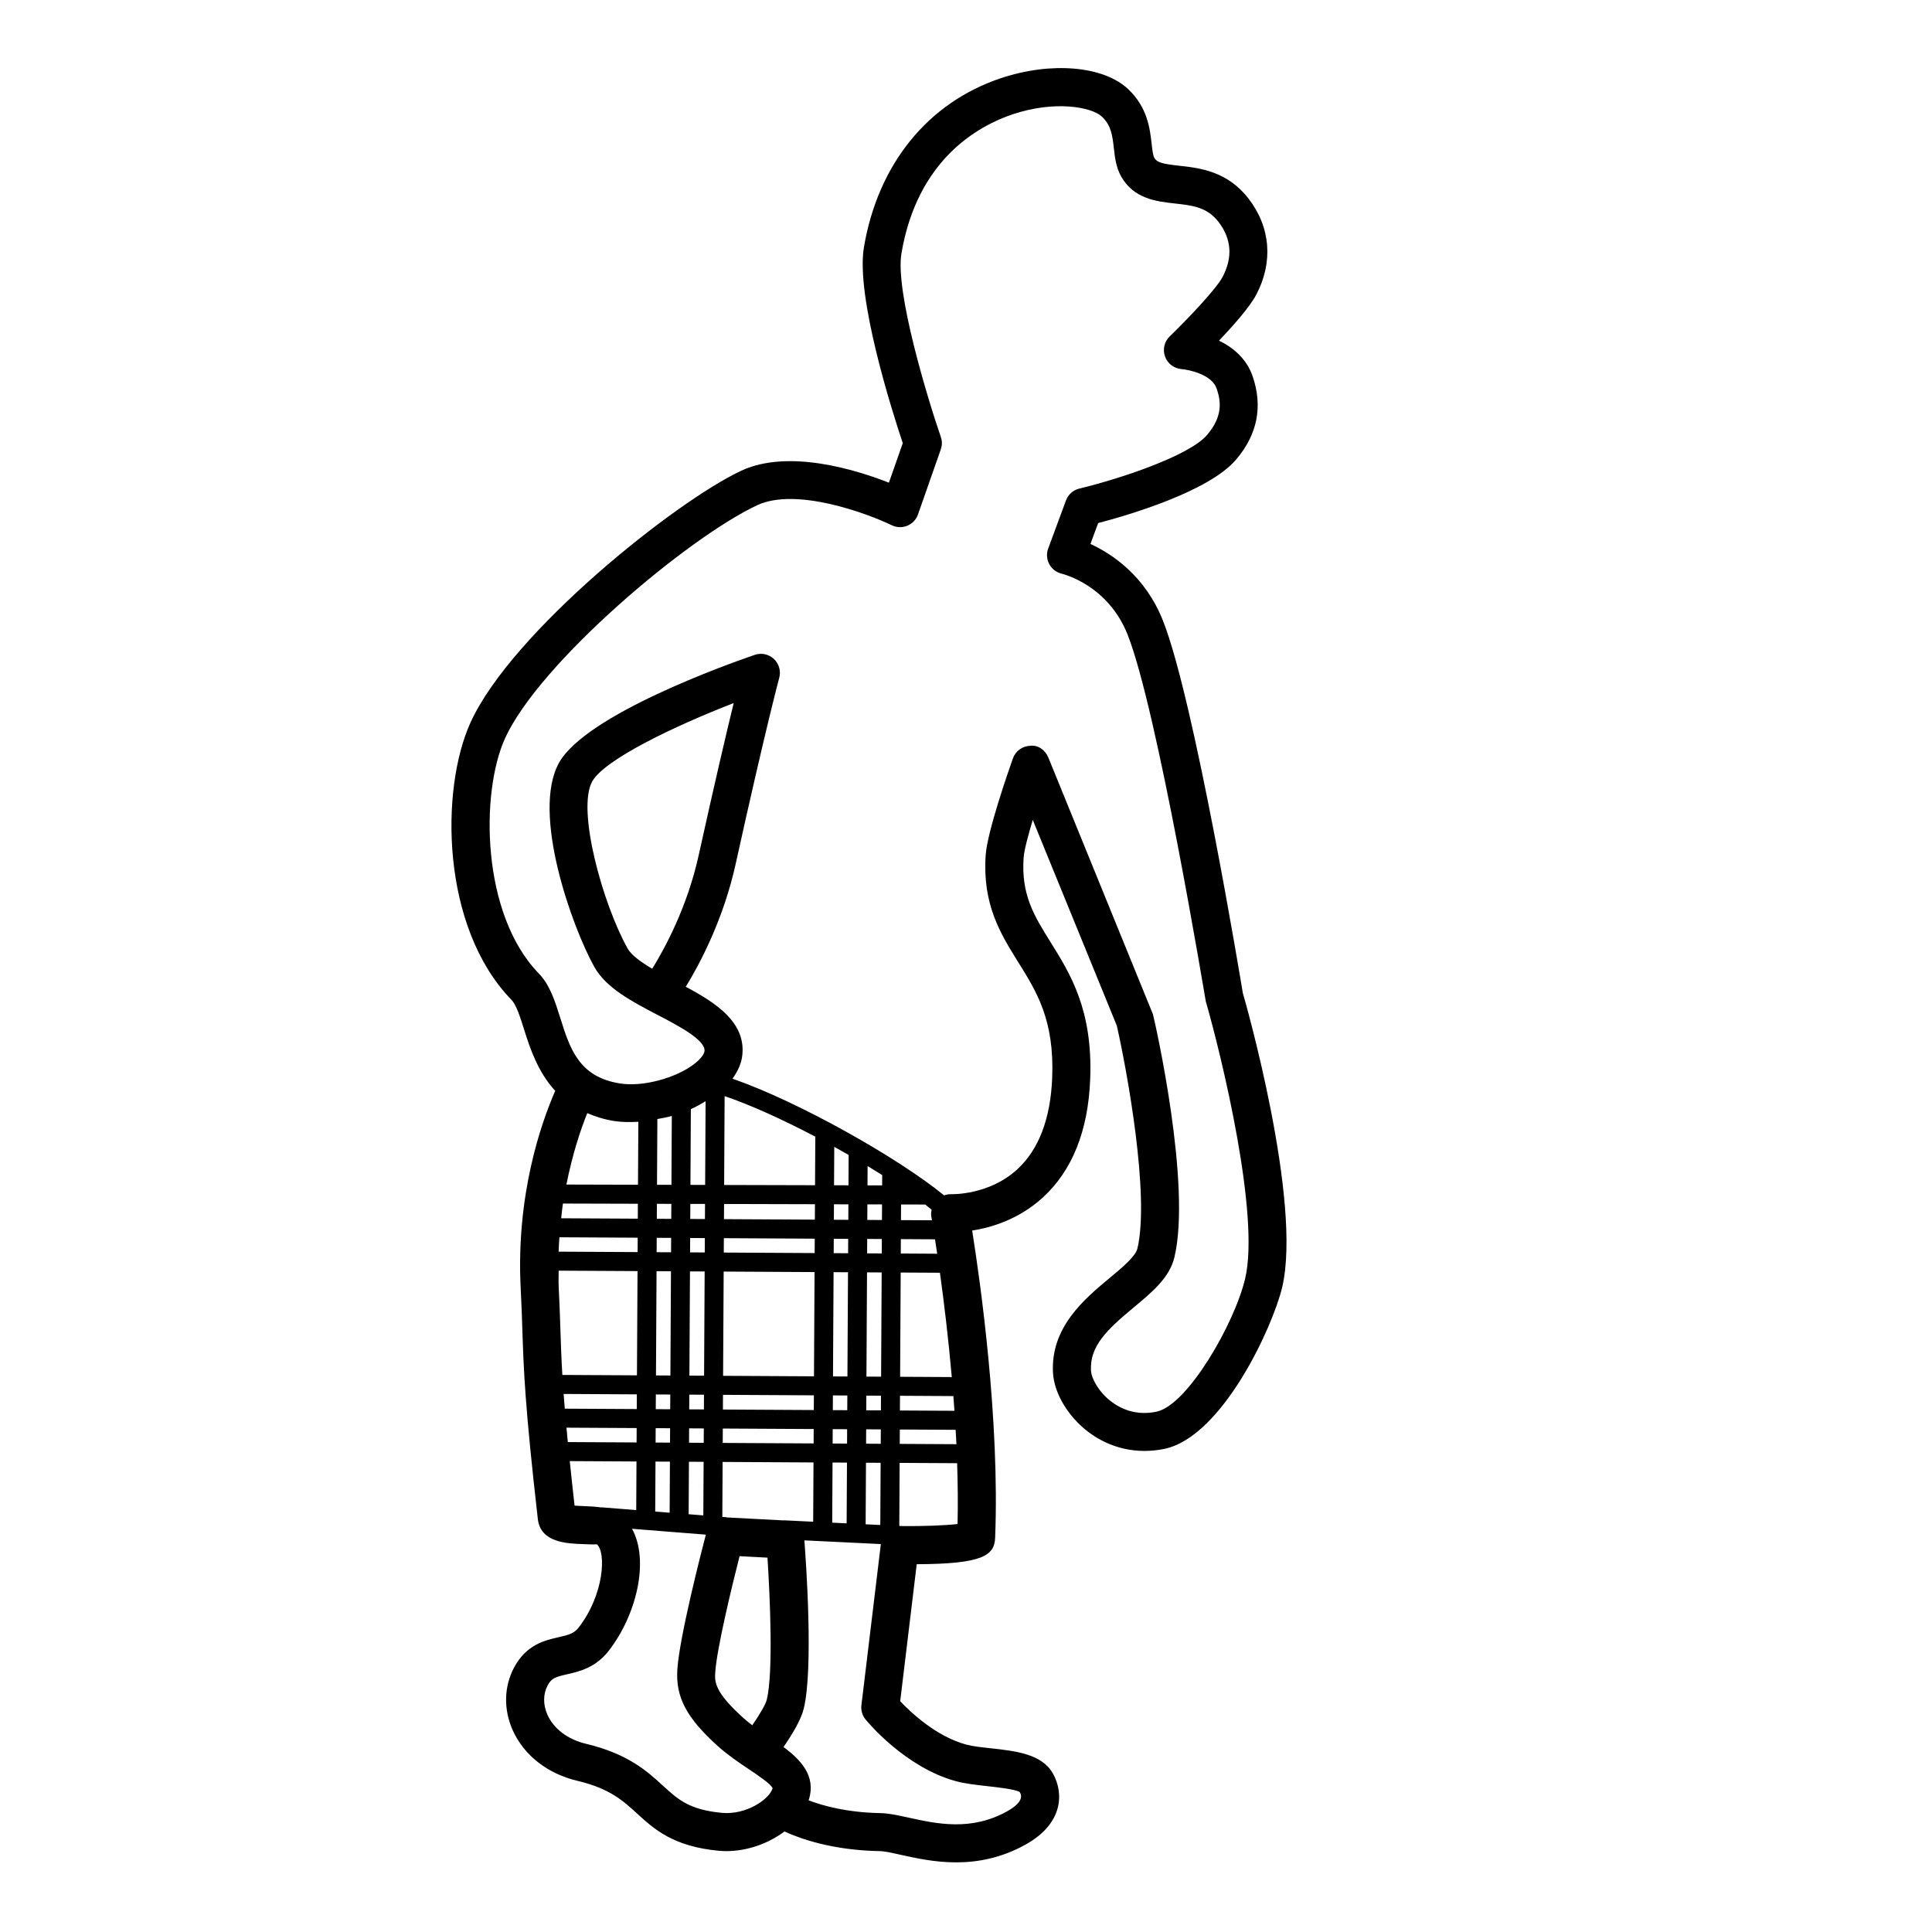 <?xml version="1.0" encoding="UTF-8"?>
<!-- Uploaded to: ICON Repo, www.iconrepo.com, Generator: ICON Repo Mixer Tools -->
<svg fill="#000000" width="800px" height="800px" version="1.1" viewBox="144 144 512 512" xmlns="http://www.w3.org/2000/svg">
 <path d="m473.36 407.16c-0.516-3.16-12.828-77.598-21.156-98.656-4.707-11.918-13.523-17.723-19.223-20.348l2.043-5.539c7.863-2.055 29.344-8.316 36.582-16.855 5.652-6.66 7.109-14.102 4.328-22.121-1.586-4.574-5.117-7.539-8.875-9.367 3.769-3.965 8.113-8.887 9.832-12.121 4.566-8.629 3.844-17.918-1.984-25.477-5.652-7.352-13.047-8.168-18.445-8.758-4.367-0.48-5.844-0.836-6.562-2.106-0.355-0.621-0.543-2.242-0.703-3.691-0.461-4.074-1.102-9.652-6.199-14.484-6.516-6.168-20.387-7.379-33.738-2.922-19.355 6.465-32.59 22.789-36.309 44.793-2.223 13.176 7.559 43.77 10.293 51.926l-3.676 10.48c-8.746-3.434-26.641-8.992-39.152-3.16-17.523 8.207-60.836 42.793-71.723 66.715-8.07 17.711-7.844 54.238 10.848 73.496 1.309 1.359 2.352 4.676 3.356 7.883 1.543 4.91 3.625 11.207 8.238 16.238-3.769 8.633-10.426 27.672-9.145 52.414 0.223 4.231 0.336 7.644 0.441 10.961 0.336 10.254 0.648 19.926 4.102 50.117 0.707 6.219 7.719 6.477 11.91 6.621 1.324 0.059 3.543 0.148 3.719 0.051 2.539 2.117 1.922 13.43-4.836 22.09-1.211 1.543-2.566 1.918-5.273 2.527-3.633 0.828-8.602 1.957-11.836 8.078-2.691 5.078-2.801 11.16-0.305 16.668 2.988 6.594 9.211 11.445 17.074 13.312 8.59 2.035 12.117 5.273 15.855 8.688 4.461 4.082 9.516 8.707 21.562 9.852 0.703 0.059 1.41 0.098 2.121 0.098 5.559 0 11.141-2.043 15.363-5.203 4.379 2 12.852 4.977 25.203 5.203 1.5 0.031 3.398 0.492 5.625 0.984 4.016 0.887 9.047 1.996 14.68 1.996 5.684 0 11.98-1.133 18.453-4.754 9.938-5.551 10.098-13.57 7.207-18.754-2.914-5.227-9.832-5.992-16.516-6.731-2.371-0.254-4.699-0.492-6.519-0.984-7.949-2.164-14.68-8.543-17.461-11.484l4.379-36.309c17.41-0.051 20.59-2.293 20.781-6.977 1.238-31.273-3.91-67.758-6.086-81.445 5.031-0.777 12.316-2.934 18.648-8.688 7.836-7.125 12.09-17.691 12.629-31.41 0.727-18.332-5.254-27.926-10.535-36.379-4.348-6.977-7.789-12.488-7.106-22.355 0.121-1.84 1.137-5.707 2.422-9.996l22.277 54.543c2.641 11.633 8.781 44.918 5.461 59.02-0.5 2.137-4.019 5.059-7.426 7.891-6.578 5.473-15.586 12.961-14.957 25.012 0.289 5.434 3.938 11.582 9.293 15.676 5.856 4.469 13.059 6.051 20.316 4.527 15.332-3.305 28.652-32.344 31.133-42.812 5.379-22.758-9.902-76.277-10.43-77.973zm-99.957 140.79 0.09-16.312 3.883 0.02-0.09 16.48zm-21.699-1.055v0.031l-15.207-0.797 0.004-0.051-1.078-0.086 0.078-14.562 24.086 0.133-0.086 15.711zm-59.461-75.004 20.754 0.113-0.02 3.812-20.934-0.113c0.043-1.301 0.113-2.555 0.199-3.812zm100.12 4.359-9.648-0.055 0.02-3.816 9.051 0.051c0.18 1.137 0.371 2.41 0.578 3.82zm-14.684-0.078-3.883-0.023 0.02-3.816 3.883 0.02zm-84.316 37.242 19.406 0.105-0.02 3.898-19.074-0.105c-0.113-1.359-0.223-2.688-0.312-3.898zm24.445 0.133 3.824 0.02-0.023 3.898-3.824-0.02zm17.82-4.941 0.152-27.625 24.086 0.133-0.152 27.625zm24.059 5.172-0.023 3.898-24.086-0.133 0.02-3.898zm-29.098-5.199-3.891-0.023 0.152-27.625 3.891 0.02zm34.316-27.438 3.824 0.02-0.152 27.625-3.824-0.02zm0.027-5.039 0.023-3.816 3.824 0.02-0.02 3.816zm-5.039-0.027-24.086-0.133 0.02-3.812 24.086 0.133zm-29.125-0.16-3.891-0.02 0.02-3.812 3.891 0.023zm-8.93-0.047-3.824-0.02 0.02-3.812 3.824 0.02zm-0.027 5.035-0.148 27.625-3.824-0.02 0.152-27.625zm4.859 32.691 3.891 0.023-0.02 3.898-3.891-0.02zm3.844 8.957-0.02 3.812-3.891-0.023 0.02-3.812zm5.035 0.027 24.086 0.133-0.02 3.812-24.086-0.133zm29.125 0.16 3.824 0.02-0.02 3.812-3.824-0.02zm0.031-5.039 0.02-3.898 3.828 0.02-0.023 3.898zm8.883-3.848 3.879 0.023-0.02 3.894-3.883-0.02zm0.027-5.039 0.152-27.625 3.883 0.023-0.152 27.625zm0.227-41.516 0.023-4.125 3.883 0.012-0.023 4.133zm-5.035-0.027-3.824-0.02 0.023-4.098 3.824 0.012zm-8.863-0.051-24.086-0.129 0.023-4.019 24.09 0.062zm-29.129-0.156-3.894-0.023 0.023-3.992 3.891 0.012zm-8.93-0.047-3.824-0.02 0.023-3.969 3.824 0.012zm-8.863-0.051-20.309-0.109c0.152-1.316 0.277-2.644 0.465-3.898l19.863 0.055zm-0.074 13.891-0.152 27.625-19.77-0.105c-0.277-4.633-0.398-8.344-0.523-12.234-0.113-3.375-0.227-6.848-0.449-11.168-0.078-1.465 0.012-2.805-0.004-4.231zm-18.828 41.496 18.602 0.102-0.02 3.812-18.223-0.098c-0.137-1.363-0.246-2.578-0.359-3.816zm23.637 0.129 3.824 0.02-0.02 3.812-3.824-0.02zm3.777 8.875-0.074 13.531-3.824-0.301 0.074-13.25zm5.039 0.027 3.891 0.023-0.078 14.191-3.891-0.309zm6.984 55.699c0.398-6.012 4.148-21.695 6.434-30.68l7.394 0.395c0.715 10.98 1.539 30.691-0.184 37.648-0.316 1.277-1.922 3.984-3.844 6.769-0.828-0.621-1.625-1.27-2.383-1.957-7.762-6.992-7.586-9.629-7.418-12.176zm31.07-55.492 3.828 0.02-0.09 16.098-3.824-0.188zm8.891-4.992 0.02-3.812 3.883 0.023-0.02 3.812zm8.941-3.762 14.789 0.082c0.07 1.27 0.152 2.535 0.215 3.812l-15.023-0.082zm0.027-5.039 0.02-3.898 14.145 0.078c0.102 1.289 0.195 2.59 0.285 3.898zm0.051-8.934 0.152-27.625 10.398 0.055c1.031 7.434 2.211 17.066 3.144 27.645zm8.434-41.473-8.207-0.043 0.023-4.148 6.398 0.016c0.617 0.473 1.152 0.918 1.703 1.367-0.113 0.594-0.199 1.203-0.09 1.812 0.008 0.035 0.078 0.434 0.172 0.996zm-13.195-9.246-3.883-0.012 0.027-5.109c1.324 0.797 2.609 1.594 3.867 2.383zm-8.922-0.023-3.824-0.012 0.055-10.18c1.285 0.711 2.555 1.43 3.812 2.152zm-8.863-0.023-24.09-0.062 0.129-23.551c6.938 2.359 15.5 6.266 24.031 10.746zm-29.004-22.258-0.121 22.18-3.894-0.012 0.109-20.078c1.406-0.605 2.641-1.34 3.906-2.09zm-9.051 22.156-3.824-0.012 0.094-17.422c1.293-0.242 2.555-0.457 3.828-0.82zm-8.863-0.023-18.973-0.051c1.629-8.168 3.781-14.609 5.527-18.918 2.129 0.898 4.441 1.664 7.195 2.09 1.992 0.301 4.148 0.32 6.344 0.195zm-14.27 85.164c-0.715-0.031-1.699-0.059-2.539-0.129-0.5-4.438-0.906-8.246-1.273-11.797l17.684 0.098-0.07 12.879-9.285-0.734-0.004 0.035c-1.469-0.211-2.996-0.297-4.512-0.352zm36.555 81.297c-8.695-0.816-11.641-3.512-15.715-7.242-4.098-3.75-9.199-8.414-20.328-11.059-4.809-1.141-8.535-3.938-10.223-7.664-1.199-2.656-1.191-5.492 0.031-7.805 1.027-1.938 2.062-2.254 5.164-2.961 3.172-0.727 7.512-1.711 10.98-6.16 7.453-9.551 10.863-23.977 6.223-32.395l19.566 1.551c-1.191 4.559-6.984 27.055-7.555 35.711-0.48 7.352 2.43 12.859 10.742 20.34 2.688 2.41 5.617 4.379 8.207 6.109 2.375 1.594 5.965 4.004 6.293 5.066-0.895 2.977-7.055 7.09-13.387 6.508zm62.016-8.383c2.254 0.609 5.121 0.953 8.059 1.277 2.762 0.305 7.891 0.875 8.82 1.613 0.34 0.602 1.363 2.441-3.32 5.059-9.57 5.344-18.707 3.328-26.051 1.715-2.867-0.629-5.344-1.18-7.606-1.219-8.781-0.16-15.141-1.922-19.004-3.387 0.031-0.098 0.094-0.188 0.121-0.281 1.863-6.211-2.184-10.461-6.754-13.844 2.18-3.16 4.613-7.133 5.348-10.117 2.633-10.629 0.59-39.305 0.18-44.652l20.266 0.984-5.152 42.703c-0.164 1.348 0.23 2.715 1.094 3.769 0.418 0.516 10.402 12.68 24 16.379zm0.387-68.172c-3.324 0.406-9.305 0.598-14.504 0.551l-0.938-0.047 0.09-16.699 15.238 0.082c0.18 5.426 0.242 10.844 0.113 16.113zm76.223-65.062c-2.828 11.984-15.238 33.516-23.449 35.285-5.523 1.18-9.613-0.809-12.07-2.688-3.324-2.539-5.238-6.121-5.348-8.195-0.344-6.516 4.266-10.863 11.336-16.738 4.891-4.062 9.516-7.91 10.789-13.332 4.531-19.258-5.039-61.766-5.699-64.344l-27.711-68.016c-0.789-1.938-2.68-3.426-4.781-3.141-2.086 0.051-3.93 1.387-4.629 3.356-1.125 3.18-6.773 19.355-7.207 25.586-0.906 13.125 3.938 20.879 8.613 28.379 4.945 7.922 9.613 15.41 9.012 30.652-0.434 10.855-3.543 19.02-9.246 24.266-7.57 6.957-17.496 6.582-17.559 6.594-0.633-0.035-1.246 0.117-1.84 0.312-12.031-9.855-38.527-24.844-56.082-30.926 1.461-2.004 2.398-4.125 2.617-6.328 0.871-8.668-7.012-13.766-14.992-18.027 3.805-6.219 9.984-17.898 13.219-32.551 7.996-36.191 11.512-49.199 11.547-49.328 0.492-1.789-0.055-3.719-1.418-5-1.363-1.27-3.316-1.691-5.082-1.082-7.394 2.539-44.66 15.852-51.828 28.547-7.5 13.293 3.492 43.73 9.34 54.18 3.121 5.57 10.027 9.18 16.703 12.664 5.391 2.812 12.777 6.66 12.48 9.594-0.07 0.699-0.812 1.957-2.691 3.414-4.887 3.777-13.699 6.141-19.656 5.188-10.953-1.691-13.332-9.277-15.855-17.309-1.422-4.527-2.766-8.809-5.738-11.875-15.258-15.715-15.469-47.91-8.91-62.309 9.098-19.977 48.324-53.105 66.824-61.758 10.332-4.82 29.234 2.203 35.652 5.312 1.285 0.629 2.785 0.68 4.121 0.129 1.328-0.543 2.363-1.633 2.832-2.992l6.031-17.211c0.391-1.059 0.391-2.231 0.023-3.305-3.484-10.105-12.148-38.562-10.445-48.641 4.215-24.934 20.336-33.828 29.562-36.91 11.047-3.68 20.816-1.969 23.617 0.688 2.43 2.301 2.75 5.086 3.113 8.305 0.285 2.519 0.586 5.117 1.949 7.527 3.375 5.945 9.391 6.602 14.223 7.144 4.582 0.5 8.531 0.934 11.57 4.879 3.457 4.496 3.812 9.418 1.059 14.613-1.723 3.258-9.504 11.387-14.008 15.742-1.422 1.379-1.895 3.465-1.227 5.324 0.664 1.859 2.371 3.16 4.344 3.324 2.012 0.156 8.051 1.457 9.32 5.125 1.141 3.285 1.738 7.312-2.496 12.301-4.742 5.598-23.297 11.699-33.871 14.238-1.637 0.395-2.973 1.574-3.551 3.16l-4.715 12.754c-0.5 1.348-0.383 2.856 0.297 4.121 0.68 1.27 1.883 2.195 3.285 2.527 0.5 0.117 12.301 3.078 17.473 16.156 7.93 20.062 20.457 95.832 20.715 97.172 4.25 14.75 14.398 56.668 10.438 73.445zm-157.14-82.086c-2.988-1.762-5.519-3.582-6.523-5.371-6.602-11.797-13.559-36.859-9.359-44.301 3.254-5.766 21.652-14.602 37.473-20.734-1.871 7.644-4.898 20.508-9.309 40.461-3.004 13.609-8.949 24.555-12.281 29.945z"/>
</svg>